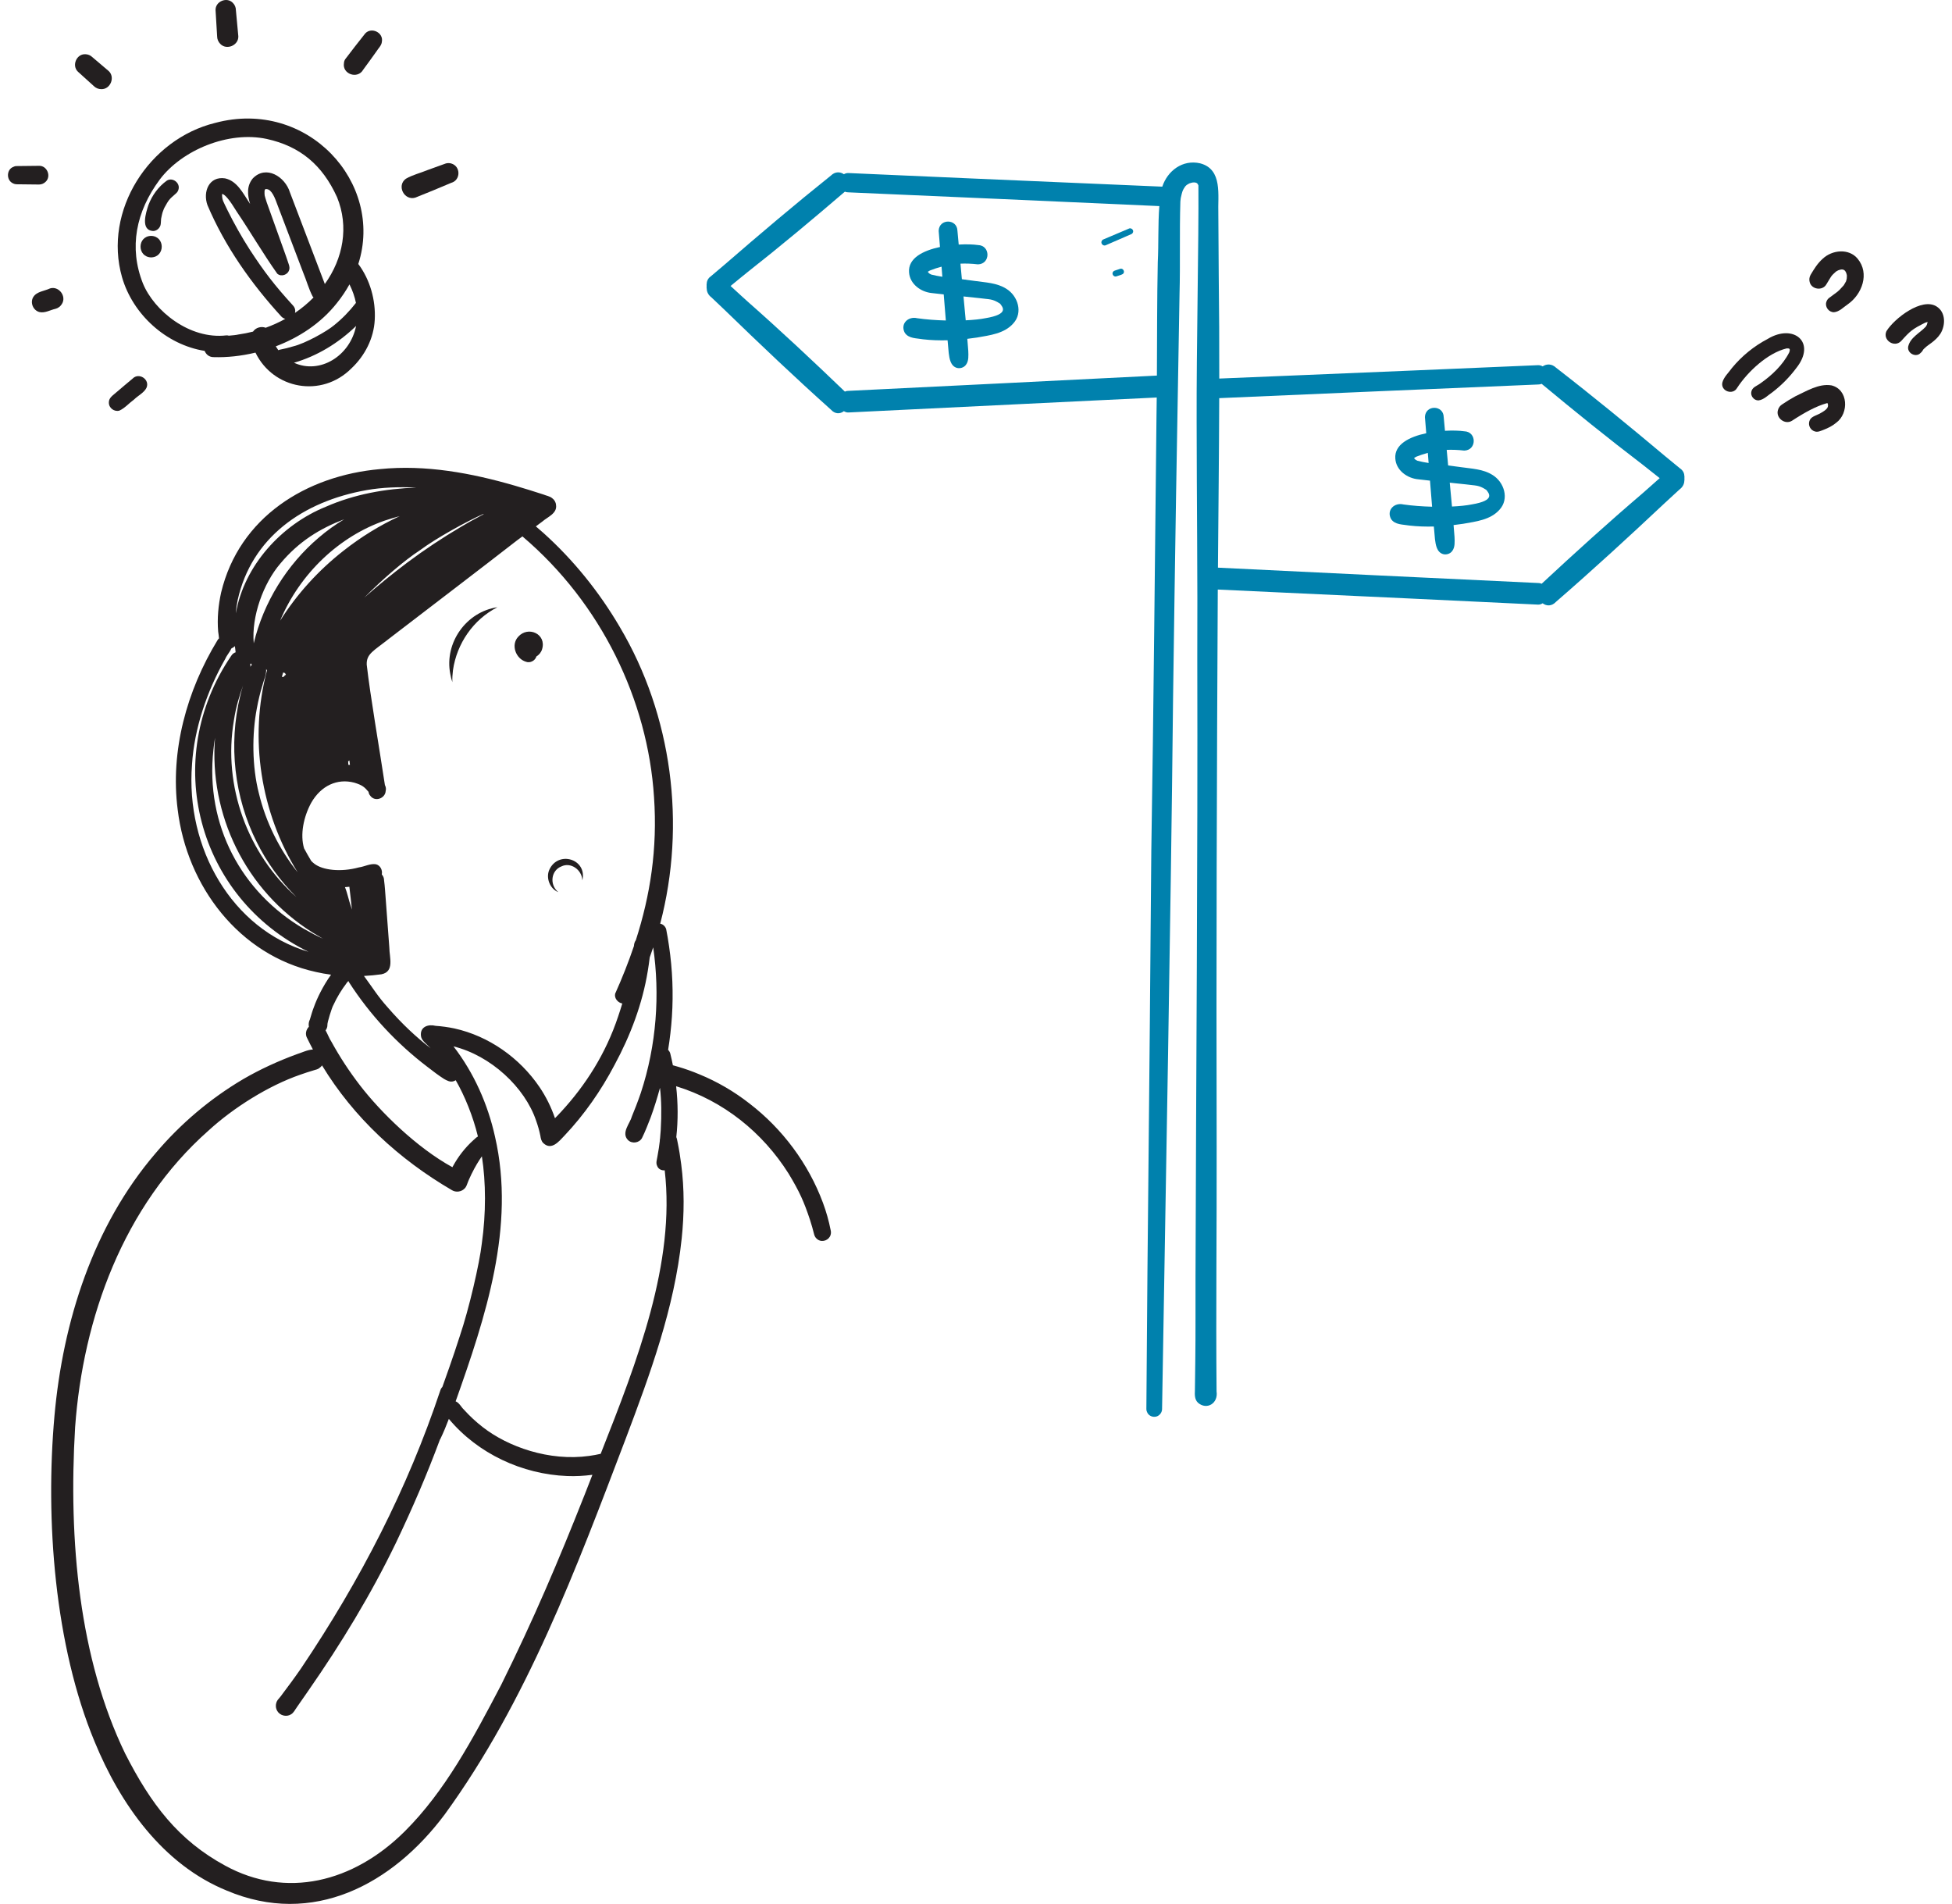 <svg width="161" height="157" viewBox="0 0 161 157" fill="none" xmlns="http://www.w3.org/2000/svg">
<path d="M43.371 54.566C43.72 54.703 44.138 54.487 44.243 54.131C44.462 54.001 44.637 53.791 44.713 53.53C45.092 52.28 43.562 51.585 42.741 52.507C42.12 53.175 42.536 54.312 43.371 54.566Z" fill="#231F20"/>
<path d="M37.309 56.251C37.3 55.924 37.318 55.596 37.36 55.272C37.671 53.073 39.042 51.08 41.029 50.072C38.458 50.449 36.639 53.002 37.137 55.563C37.177 55.796 37.235 56.026 37.309 56.251H37.309Z" fill="#231F20"/>
<path d="M46.044 73.565C45.295 72.942 45.456 71.769 46.308 71.445C47.076 71.066 48.004 71.729 48.032 72.599C48.453 70.822 46.013 70.102 45.295 71.748C45.017 72.421 45.363 73.294 46.044 73.566V73.565Z" fill="#231F20"/>
<path d="M35.303 88.013C35.298 88.009 35.294 88.005 35.29 88.001C35.247 87.969 35.206 87.936 35.163 87.904C35.21 87.94 35.257 87.976 35.303 88.013Z" fill="#231F20"/>
<path d="M67.876 99.184C66.678 95.958 64.543 93.091 61.818 90.998C60.555 90.009 59.158 89.194 57.675 88.587C57.103 88.347 56.517 88.138 55.922 87.964C55.782 87.933 55.641 87.878 55.499 87.844C55.435 87.519 55.365 87.193 55.283 86.872C55.252 86.759 55.188 86.657 55.106 86.575C55.251 85.669 55.359 84.756 55.419 83.84C55.546 81.902 55.465 79.952 55.184 78.031C55.118 77.562 55.038 77.095 54.947 76.63C54.886 76.403 54.688 76.207 54.454 76.169C56.603 67.982 55.442 58.98 51.111 51.688C49.42 48.809 47.3 46.176 44.817 43.945C44.613 43.762 44.405 43.584 44.196 43.406C44.373 43.275 44.55 43.142 44.727 43.011C45.168 42.624 45.977 42.337 45.86 41.631C45.846 41.417 45.718 41.206 45.546 41.084C45.343 40.912 45.056 40.878 44.815 40.775C44.048 40.524 43.277 40.287 42.502 40.059C38.895 39.008 35.109 38.303 31.343 38.683C25.26 39.22 19.734 42.645 18.239 48.857C18.007 49.91 17.904 50.998 17.994 52.075C18.028 52.255 18.039 52.45 18.064 52.641C18.012 52.687 17.966 52.742 17.93 52.809C15.413 56.944 14.029 61.919 14.656 66.765C15.412 73.062 19.716 78.763 26.053 80.15C26.467 80.246 26.885 80.32 27.305 80.375C26.634 81.307 26.142 82.34 25.899 83.022C25.763 83.363 25.666 83.716 25.56 84.067C25.465 84.253 25.437 84.469 25.477 84.666C25.241 84.911 25.138 85.286 25.351 85.642C25.498 85.946 25.652 86.246 25.81 86.543C25.361 86.562 24.854 86.819 24.451 86.941C22.939 87.5 21.465 88.17 20.07 88.981C17.338 90.59 14.882 92.672 12.834 95.096C7.678 101.107 5.188 108.969 4.491 116.77C3.73 125.307 4.497 135.685 7.808 143.632C9.915 148.762 13.422 153.752 18.703 155.902C25.796 158.902 32.36 155.41 36.687 149.612C43.464 140.287 47.529 129.351 51.603 118.652C53.623 113.303 55.627 107.861 56.225 102.137C56.438 100.103 56.451 98.043 56.186 96.012C56.109 95.401 56.012 94.791 55.887 94.187C55.855 94.047 55.839 93.897 55.781 93.767C55.934 92.374 55.924 90.962 55.767 89.573C59.658 90.763 62.905 93.386 65.039 96.772C65.952 98.281 66.309 99.092 66.804 100.578C66.935 100.987 67.055 101.399 67.157 101.815C67.205 101.991 67.323 102.144 67.48 102.236C67.862 102.471 68.398 102.249 68.512 101.815C68.545 101.69 68.545 101.566 68.512 101.44C68.362 100.672 68.149 99.918 67.876 99.184ZM39.855 42.386C39.87 42.389 39.884 42.391 39.899 42.394C39.66 42.522 39.421 42.654 39.183 42.788C38.799 42.984 38.429 43.211 38.055 43.424C36.513 44.332 35.022 45.323 33.588 46.393C32.376 47.308 31.187 48.269 30.045 49.284C31.525 47.787 33.293 46.252 34.646 45.367C36.045 44.333 38.465 43.013 39.855 42.385V42.386ZM28.322 45.422C26.273 47.025 24.492 48.981 23.103 51.185C24.745 47.272 28.001 44.215 31.761 42.92C32.191 42.781 32.588 42.662 32.967 42.561C31.314 43.328 29.751 44.293 28.322 45.422ZM28.863 63.073C28.82 63.069 28.776 63.068 28.732 63.067C28.726 62.973 28.719 62.88 28.714 62.787C28.749 62.76 28.785 62.733 28.82 62.706C28.823 62.743 28.827 62.78 28.83 62.816C28.846 62.899 28.856 62.985 28.863 63.072V63.073ZM21.177 69.441C22.007 71.121 23.125 72.648 24.447 73.972C20.457 70.437 18.35 64.84 19.297 59.376C19.451 58.349 19.735 57.401 20.041 56.547C19.957 56.824 19.88 57.104 19.811 57.385C18.836 61.397 19.321 65.752 21.177 69.442H21.177V69.441ZM20.639 54.748C20.66 54.737 20.68 54.723 20.7 54.71C20.72 54.749 20.744 54.786 20.77 54.821C20.725 54.871 20.682 54.925 20.645 54.984C20.659 54.898 20.655 54.82 20.638 54.747H20.639V54.748ZM21.354 65.428C20.781 63.198 20.779 60.519 21.183 58.42C21.304 57.757 21.463 57.102 21.661 56.458C21.772 56.046 21.978 55.624 21.953 55.193C21.953 55.184 21.949 55.175 21.947 55.166H21.95C21.97 55.209 21.994 55.248 22.022 55.284C20.524 60.865 21.504 67.037 24.549 71.931C23.056 70.053 21.932 67.827 21.355 65.428H21.354ZM23.116 46.48C24.659 44.63 26.416 43.572 28.387 42.821C27.651 43.264 26.951 43.766 26.297 44.327C23.656 46.571 21.735 49.67 20.929 53.048C20.728 50.821 21.732 48.096 23.116 46.479V46.48ZM23.248 55.814C23.28 55.694 23.32 55.575 23.354 55.455C23.4 55.469 23.451 55.484 23.502 55.5C23.527 55.546 23.552 55.593 23.584 55.633C23.507 55.683 23.436 55.745 23.381 55.823C23.337 55.816 23.293 55.814 23.248 55.814ZM19.607 49.464C20.745 44.373 24.923 41.351 30.256 40.412C31.532 40.191 32.909 40.135 34.338 40.208C31.777 40.301 29.245 40.748 26.876 41.787C23.195 43.276 20.137 46.654 19.453 50.574C19.476 50.186 19.528 49.845 19.606 49.464H19.607V49.464ZM15.837 63.033C16.026 60.109 17.031 57.052 18.582 54.325C18.705 54.033 18.959 53.765 19.088 53.47C19.195 53.428 19.292 53.362 19.372 53.28C19.399 53.445 19.414 53.617 19.435 53.789C19.297 53.832 19.166 53.925 19.066 54.087C13.255 62.618 16.281 74.006 25.447 78.489C19.123 76.621 15.291 69.927 15.838 63.033H15.837V63.033ZM25.046 76.583C19.929 73.576 16.92 68.063 17.602 61.832C17.633 61.509 17.677 61.175 17.735 60.835C17.244 67.122 20.196 73.415 25.825 76.925C26.091 77.086 26.361 77.247 26.633 77.404C26.167 77.197 25.698 76.95 25.046 76.584V76.583ZM25.928 71.226C25.834 71.155 25.749 71.076 25.669 70.993C25.461 70.647 25.265 70.301 25.079 69.954C24.742 68.819 25.036 67.37 25.661 66.212C26.481 64.768 27.834 64.177 29.211 64.537C29.892 64.74 30.064 64.908 30.398 65.298C30.401 65.322 30.405 65.347 30.409 65.371C30.431 65.463 30.473 65.545 30.536 65.614C30.936 66.166 31.78 65.831 31.811 65.223C31.85 65.07 31.835 64.901 31.747 64.736C31.253 61.462 30.547 57.438 30.247 54.807C30.218 53.905 30.798 53.692 32.13 52.635C35.424 50.107 39.932 46.674 42.611 44.587C42.771 44.467 42.932 44.348 43.093 44.229C43.102 44.238 43.109 44.249 43.119 44.258C49.573 49.747 53.429 57.712 53.943 65.731C54.238 69.992 53.631 73.844 52.442 77.533C52.337 77.672 52.297 77.838 52.286 78.014C51.838 79.34 51.318 80.648 50.736 81.946C50.655 82.326 50.964 82.684 51.326 82.75C51.221 83.101 51.11 83.449 50.992 83.796C49.961 86.908 48.279 89.507 46.301 91.656C46.13 91.845 45.953 92.028 45.774 92.209C45.465 91.3 45.034 90.432 44.497 89.639C42.862 87.233 40.319 85.433 37.473 84.806C36.964 84.699 36.446 84.628 35.926 84.592C35.324 84.439 34.637 84.665 34.719 85.408C34.749 85.759 35.065 85.99 35.296 86.223C35.371 86.295 35.444 86.369 35.517 86.441C34.333 85.53 33.142 84.419 32.001 83.097C31.17 82.175 30.775 81.506 30.019 80.479C30.5 80.454 30.98 80.408 31.457 80.342C32.556 80.127 32.116 78.947 32.113 78.152C32.013 76.811 31.913 75.47 31.813 74.128C31.772 73.614 31.746 73.099 31.677 72.587C31.679 72.409 31.607 72.236 31.489 72.105C31.566 71.765 31.376 71.36 31.005 71.268C30.533 71.192 30.071 71.463 29.603 71.527C28.087 71.942 26.595 71.749 25.929 71.226H25.928ZM29.026 75.007C28.998 74.919 28.972 74.831 28.945 74.742C28.756 74.228 28.663 73.661 28.451 73.156C28.573 73.148 28.693 73.138 28.815 73.124C28.893 73.75 28.959 74.379 29.026 75.007ZM27.494 82.888C27.793 82.234 28.168 81.614 28.608 81.044C28.57 81.094 28.532 81.142 28.494 81.192C28.561 81.086 28.646 80.99 28.736 80.894C28.748 80.924 28.761 80.956 28.779 80.987C30.514 83.685 32.734 86.067 35.289 88.003C35.725 88.341 36.163 88.678 36.629 88.974C36.862 89.107 37.123 89.249 37.398 89.164C37.467 89.145 37.528 89.113 37.586 89.076C38.33 90.364 39.017 92.058 39.419 93.715C39.22 93.827 39.09 94.001 39.054 94.011C38.368 94.628 37.79 95.371 37.35 96.183C37.337 96.205 37.327 96.228 37.315 96.25C34.353 94.629 31.367 91.678 29.692 89.501C28.817 88.366 28.028 87.164 27.338 85.907C27.153 85.632 27.026 85.27 26.853 84.966C26.951 84.838 27.011 84.681 27.005 84.505C26.977 84.357 27.384 83.054 27.492 82.889L27.494 82.888ZM48.193 123.325C46.057 128.725 44.028 133.506 41.334 138.942C38.979 143.434 36.705 147.709 33.393 151.008C29.133 155.248 23.592 156.593 18.567 153.841C14.71 151.744 12.452 148.786 10.316 144.587C6.54 136.774 5.634 127.098 6.195 117.697C6.844 108.691 10.166 99.446 17.193 93.233C19.27 91.33 22.155 89.524 24.754 88.625C25.126 88.493 25.503 88.37 25.882 88.258C26.052 88.206 26.239 88.176 26.37 88.048C26.448 87.996 26.51 87.93 26.561 87.856C29.17 92.154 32.918 95.603 37.281 98.147C37.605 98.344 38.05 98.285 38.313 98.014C38.477 97.861 38.525 97.644 38.606 97.444C38.651 97.352 38.635 97.339 38.879 96.836C39.209 96.16 39.492 95.716 39.745 95.353C40.081 97.494 40.092 100.053 39.74 102.537C39.556 104.17 38.683 107.943 37.92 110.19C37.647 111.045 37.36 111.894 37.064 112.74C36.873 113.285 36.681 113.828 36.486 114.371C36.412 114.445 36.351 114.541 36.314 114.666C33.618 122.736 29.767 130.243 24.834 137.572C24.294 138.359 23.722 139.124 23.149 139.886C23.113 139.931 23.044 140.016 22.992 140.077C22.732 140.333 22.676 140.766 22.863 141.079C23.078 141.466 23.613 141.607 23.991 141.375C24.23 141.243 24.333 140.983 24.49 140.773C24.808 140.323 25.124 139.87 25.435 139.414C28.135 135.532 30.6 131.486 32.657 127.224C34.041 124.324 35.2 121.63 36.291 118.697C36.299 118.685 36.31 118.675 36.318 118.663C36.58 118.124 36.808 117.567 37.021 117.005C39.409 119.869 43.071 121.571 46.777 121.716C47.474 121.746 48.17 121.705 48.862 121.615C48.637 122.187 48.413 122.758 48.194 123.325H48.193ZM49.543 119.885C49.233 119.955 48.92 120.012 48.605 120.056C45.292 120.52 41.893 119.302 39.819 117.685C39.266 117.255 38.748 116.778 38.278 116.257C38.037 116.037 37.892 115.683 37.582 115.556C40.048 108.604 42.533 101.156 40.831 93.745C40.238 91.054 39.09 88.472 37.405 86.288C40.471 87.041 43.291 89.657 44.22 92.416C44.365 92.821 44.483 93.235 44.568 93.656C44.604 93.878 44.646 94.109 44.819 94.268C45.489 94.895 46.102 94.124 46.559 93.644C48.201 91.909 49.576 89.929 50.688 87.814C51.998 85.392 52.988 82.785 53.43 80.059C53.493 79.689 53.544 79.319 53.589 78.947C53.689 78.673 53.784 78.398 53.876 78.121C54.435 81.989 54.161 86.155 52.855 90.12C52.612 90.831 52.339 91.531 52.052 92.225L52.127 92.048C51.945 92.665 51.229 93.408 51.785 93.999C52.109 94.338 52.722 94.261 52.95 93.848C53.224 93.295 53.443 92.717 53.668 92.143C53.96 91.341 54.213 90.526 54.436 89.703C54.557 90.775 54.572 91.862 54.496 93.2C54.475 93.482 54.457 93.7 54.44 93.886C54.423 93.951 54.416 94.021 54.419 94.093C54.378 94.491 54.328 94.781 54.22 95.39C54.183 95.632 54.081 95.901 54.198 96.132C54.295 96.41 54.566 96.53 54.825 96.507C55.712 104.129 52.584 112.189 49.544 119.884H49.543V119.885Z" fill="#231F20"/>
<path d="M138.92 39.203C138.909 38.955 138.744 38.731 138.537 38.6C138.142 38.276 137.749 37.95 137.353 37.628C134.391 35.142 131.401 32.69 128.345 30.323C127.981 29.976 127.55 30.001 127.238 30.211C127.126 30.149 127.001 30.111 126.867 30.113C119.926 30.412 112.985 30.704 106.043 30.99C104.217 31.066 102.391 31.142 100.565 31.217C100.569 28.408 100.558 25.599 100.521 22.79C100.509 21.067 100.494 19.343 100.488 17.62C100.432 16.127 100.867 13.961 98.99 13.469C97.547 13.134 96.301 14.077 95.865 15.391C95.843 15.389 95.821 15.389 95.798 15.389C93.907 15.309 92.016 15.227 90.125 15.146C83.404 14.86 76.683 14.568 69.962 14.269C69.833 14.267 69.712 14.305 69.604 14.367C69.301 14.157 68.884 14.131 68.532 14.479C65.572 16.846 62.678 19.298 59.81 21.784C59.426 22.105 59.045 22.432 58.663 22.756C58.463 22.887 58.303 23.11 58.292 23.359C58.277 23.436 58.275 23.511 58.283 23.583C58.275 23.664 58.277 23.748 58.292 23.834C58.304 24.112 58.463 24.363 58.663 24.509C59.045 24.872 59.426 25.237 59.81 25.598C62.678 28.382 65.572 31.128 68.532 33.779C68.884 34.169 69.302 34.14 69.604 33.906C69.712 33.974 69.833 34.017 69.962 34.014C76.683 33.681 83.404 33.354 90.125 33.032C91.886 32.948 93.647 32.863 95.407 32.779C95.401 33.311 95.394 33.843 95.386 34.376C95.254 46.323 95.153 58.271 94.959 70.218C94.886 79.601 94.797 88.983 94.705 98.366C94.657 102.618 94.623 106.87 94.591 111.123C94.578 112.81 94.565 114.498 94.552 116.186C94.548 116.275 94.567 116.359 94.608 116.436C94.712 116.735 95.07 116.897 95.371 116.812C95.645 116.739 95.85 116.469 95.847 116.186C96.167 96.611 96.549 77.037 96.756 57.461C96.905 46.39 97.085 35.319 97.287 24.251C97.356 21.708 97.278 19.161 97.356 16.619C97.363 16.535 97.373 16.452 97.383 16.369C97.386 16.348 97.39 16.325 97.395 16.299C97.506 15.809 97.538 15.728 97.635 15.56C97.671 15.497 97.713 15.438 97.753 15.379C97.767 15.364 97.779 15.348 97.793 15.333C97.821 15.303 97.853 15.275 97.885 15.248C97.956 15.203 98.036 15.158 98.087 15.129C98.176 15.096 98.268 15.07 98.362 15.051C98.403 15.049 98.442 15.043 98.483 15.043C98.511 15.043 98.539 15.048 98.568 15.05C98.6 15.057 98.634 15.062 98.666 15.073C98.688 15.085 98.707 15.099 98.728 15.112C98.748 15.13 98.767 15.148 98.785 15.168C98.808 15.207 98.828 15.249 98.845 15.291C98.88 19.774 98.678 28.695 98.698 34.751C98.703 41.239 98.786 47.727 98.751 54.215C98.797 71.247 98.653 88.278 98.605 105.309C98.598 107.607 98.617 109.905 98.587 112.203C98.577 113.014 98.567 113.825 98.556 114.636C98.538 115.004 98.524 115.406 98.814 115.677C99.532 116.296 100.493 115.73 100.342 114.738C100.282 108.013 100.364 101.289 100.349 94.564C100.308 79.248 100.363 63.932 100.442 48.615C102.309 48.702 104.175 48.789 106.042 48.876C112.984 49.197 119.925 49.523 126.866 49.858C127 49.86 127.126 49.818 127.237 49.749C127.549 49.983 127.98 50.013 128.344 49.623C131.401 46.971 134.391 44.225 137.352 41.442C137.749 41.081 138.142 40.715 138.536 40.352C138.743 40.205 138.908 39.955 138.92 39.677C138.935 39.592 138.937 39.507 138.93 39.426C138.937 39.354 138.936 39.279 138.92 39.203H138.92V39.203ZM69.962 32.231C69.865 32.228 69.772 32.251 69.684 32.292C67.046 29.758 64.381 27.262 61.653 24.857C61.559 24.782 60.836 24.109 60.257 23.582C60.836 23.112 61.558 22.512 61.653 22.444C64.381 20.297 67.047 18.068 69.684 15.806C69.772 15.842 69.865 15.863 69.962 15.86C78.516 16.228 87.068 16.613 95.621 16.995C95.503 18.53 95.57 20.081 95.493 21.618C95.428 24.736 95.439 27.853 95.421 30.971C86.935 31.396 78.448 31.822 69.962 32.232H69.962V32.231ZM127.154 48.137C127.064 48.096 126.967 48.073 126.867 48.076C118.063 47.665 109.26 47.237 100.456 46.81C100.494 42.15 100.545 37.491 100.561 32.832C109.329 32.452 118.097 32.072 126.866 31.706C126.967 31.709 127.063 31.688 127.154 31.652C129.879 33.915 132.632 36.143 135.449 38.289C135.546 38.358 136.291 38.958 136.89 39.428C136.292 39.955 135.546 40.627 135.449 40.703C132.632 43.108 129.879 45.603 127.154 48.138H127.154V48.137Z" fill="#0081AD"/>
<path d="M123.113 39.173C122.329 38.67 121.37 38.651 120.477 38.519C120.115 38.465 119.77 38.421 119.442 38.381C119.402 37.954 119.363 37.525 119.324 37.098C119.742 37.079 120.221 37.092 120.769 37.156C121.814 37.132 121.814 35.592 120.769 35.564C120.385 35.508 119.814 35.487 119.181 35.524C119.147 35.147 119.111 34.772 119.077 34.395C119.054 33.377 117.556 33.37 117.528 34.395C117.565 34.838 117.6 35.281 117.636 35.725C116.239 36.02 114.994 36.647 115.085 37.814C115.148 38.786 116.069 39.444 116.982 39.525C117.303 39.564 117.624 39.599 117.945 39.634C118.001 40.352 118.058 41.069 118.119 41.785C117.31 41.764 116.485 41.703 115.756 41.598C115.009 41.418 114.348 42.056 114.726 42.786C115.043 43.292 115.722 43.242 116.244 43.337C116.915 43.414 117.589 43.435 118.263 43.417C118.294 43.766 118.322 44.114 118.356 44.464C118.416 44.931 118.503 45.536 119.024 45.692C119.295 45.769 119.62 45.666 119.782 45.432C120.021 45.118 119.982 44.663 119.969 44.287C119.943 43.958 119.917 43.627 119.89 43.298C120.155 43.267 120.42 43.233 120.685 43.192C121.734 43.004 122.942 42.874 123.686 42.023C124.497 41.137 124.067 39.765 123.115 39.174L123.113 39.173ZM116.918 37.996C116.909 37.992 116.899 37.989 116.89 37.985C116.841 37.962 116.795 37.935 116.749 37.906C116.721 37.881 116.694 37.854 116.669 37.826C116.659 37.809 116.646 37.788 116.634 37.765C116.675 37.738 116.739 37.698 116.802 37.665C117.117 37.539 117.439 37.433 117.766 37.346C117.788 37.624 117.809 37.901 117.831 38.179C117.508 38.129 117.203 38.072 116.917 37.996H116.918V37.996ZM121.389 41.595C120.968 41.681 120.398 41.74 119.759 41.77C119.697 41.114 119.636 40.459 119.575 39.803C120.014 39.848 120.453 39.893 120.891 39.941C121.744 40.06 121.943 39.975 122.592 40.399C122.815 40.688 123.355 41.268 121.39 41.595H121.389Z" fill="#0081AD"/>
<path d="M83.007 23.816C82.222 23.313 81.264 23.294 80.37 23.163C80.008 23.108 79.664 23.064 79.335 23.024C79.295 22.597 79.257 22.169 79.218 21.741C79.636 21.722 80.114 21.735 80.662 21.799C81.707 21.775 81.707 20.235 80.662 20.207C80.278 20.151 79.707 20.13 79.074 20.167C79.04 19.79 79.004 19.415 78.97 19.038C78.947 18.02 77.449 18.013 77.421 19.038C77.459 19.481 77.493 19.924 77.529 20.368C76.132 20.663 74.887 21.29 74.978 22.457C75.041 23.429 75.962 24.087 76.876 24.168C77.196 24.207 77.517 24.242 77.838 24.277C77.895 24.995 77.951 25.712 78.012 26.428C77.203 26.407 76.378 26.346 75.65 26.241C74.902 26.061 74.241 26.699 74.619 27.429C74.936 27.935 75.615 27.884 76.137 27.98C76.808 28.057 77.482 28.078 78.156 28.06C78.188 28.409 78.216 28.758 78.25 29.107C78.309 29.574 78.396 30.179 78.917 30.335C79.189 30.413 79.513 30.309 79.676 30.075C79.914 29.761 79.875 29.306 79.862 28.93C79.836 28.601 79.81 28.27 79.784 27.941C80.049 27.91 80.314 27.876 80.578 27.835C81.627 27.647 82.836 27.517 83.579 26.666C84.391 25.78 83.961 24.408 83.008 23.817L83.007 23.816ZM76.811 22.639C76.802 22.635 76.793 22.632 76.783 22.628C76.735 22.605 76.688 22.578 76.642 22.549C76.614 22.524 76.588 22.497 76.562 22.469C76.552 22.452 76.539 22.431 76.527 22.408C76.568 22.381 76.633 22.341 76.696 22.308C77.01 22.182 77.332 22.076 77.659 21.99C77.681 22.267 77.703 22.544 77.724 22.822C77.402 22.772 77.097 22.715 76.81 22.64H76.811V22.639ZM81.282 26.238C80.861 26.324 80.291 26.383 79.652 26.413C79.591 25.757 79.529 25.102 79.468 24.446C79.907 24.491 80.346 24.536 80.784 24.584C81.638 24.703 81.836 24.618 82.486 25.042C82.708 25.331 83.249 25.911 81.283 26.238H81.282Z" fill="#0081AD"/>
<path d="M148.169 30.336C149.843 28.213 147.92 26.66 145.801 27.947C144.675 28.535 143.668 29.355 142.858 30.335C142.584 30.729 142.166 31.091 142.054 31.567C141.929 32.266 142.932 32.607 143.274 31.99C144.156 30.637 145.801 29.108 147.356 28.731C147.397 28.729 147.447 28.728 147.492 28.729C147.514 28.734 147.539 28.741 147.566 28.749C147.571 28.752 147.578 28.757 147.584 28.76C147.587 28.763 147.589 28.765 147.591 28.768C147.598 28.779 147.604 28.791 147.611 28.802C147.614 28.815 147.616 28.826 147.619 28.839C147.619 28.866 147.616 28.892 147.615 28.919C147.61 28.94 147.604 28.966 147.594 28.998C147.586 29.023 147.579 29.045 147.572 29.065C147.032 30.12 146.113 30.974 145.205 31.606C144.947 31.809 144.552 31.908 144.459 32.261C144.348 32.63 144.653 33.023 145.035 33.019C145.484 32.967 145.826 32.582 146.191 32.343C146.939 31.77 147.606 31.092 148.168 30.336H148.169Z" fill="#231F20"/>
<path d="M151.04 31.776C150.014 31.61 148.981 32.263 148.077 32.681C147.71 32.882 147.353 33.1 147.007 33.336C146.832 33.438 146.7 33.61 146.646 33.807C146.444 34.458 147.223 35.06 147.8 34.696C148.912 33.972 149.796 33.501 150.653 33.254C150.682 33.252 150.712 33.251 150.741 33.252C150.742 33.252 150.743 33.252 150.744 33.253C150.823 33.539 150.802 33.728 150.068 34.119C149.756 34.286 149.321 34.361 149.228 34.76C149.134 35.11 149.343 35.481 149.692 35.578C149.939 35.655 150.174 35.531 150.401 35.446C150.777 35.301 151.143 35.122 151.452 34.858C152.517 34.081 152.454 32.099 151.04 31.774V31.776Z" fill="#231F20"/>
<path d="M150.338 21.335C149.918 21.704 149.618 22.188 149.336 22.667C149.234 22.841 149.206 23.058 149.26 23.253C149.412 23.885 150.336 24.006 150.646 23.434C151.069 22.755 150.969 22.812 151.424 22.398C151.49 22.358 151.562 22.318 151.608 22.294C151.69 22.263 151.774 22.239 151.86 22.222C151.898 22.22 151.936 22.22 151.973 22.222C152.008 22.23 152.041 22.242 152.075 22.254C152.093 22.264 152.108 22.272 152.121 22.28C152.147 22.305 152.173 22.33 152.197 22.357C152.228 22.404 152.253 22.454 152.276 22.504C152.329 22.718 152.344 22.616 152.318 22.984C152.232 23.277 152.328 23.092 152.089 23.497C152.078 23.512 152.069 23.525 152.061 23.537C151.54 24.133 151.495 24.084 150.934 24.517C150.787 24.604 150.676 24.747 150.631 24.912C150.51 25.319 150.845 25.753 151.266 25.747C151.71 25.709 152.048 25.331 152.404 25.092C153.587 24.268 154.218 22.553 153.224 21.343C152.502 20.457 151.117 20.601 150.338 21.335V21.335Z" fill="#231F20"/>
<path d="M159.744 25.282C158.523 24.48 156.227 26.275 155.593 27.308C155.255 28.043 156.242 28.701 156.804 28.126C157.568 27.272 157.743 27.134 158.784 26.612C158.797 26.606 158.805 26.604 158.814 26.599C158.873 26.58 158.937 26.563 158.986 26.55V26.567C158.971 26.643 158.951 26.717 158.924 26.79C158.903 26.829 158.876 26.879 158.846 26.924C158.845 26.926 158.844 26.927 158.842 26.93C158.837 26.936 158.832 26.942 158.827 26.947C158.341 27.467 157.557 27.826 157.388 28.573C157.288 29.066 157.891 29.454 158.309 29.192C158.704 28.864 158.471 28.942 158.772 28.686C158.998 28.441 159.633 28.149 160.046 27.517C160.474 26.825 160.491 25.759 159.743 25.283L159.744 25.282Z" fill="#231F20"/>
<path d="M16.879 28.936C16.994 29.225 17.254 29.456 17.63 29.45C18.711 29.484 19.888 29.362 21.071 29.077C22.535 32.097 26.522 32.843 28.985 30.377C30.092 29.336 30.831 27.904 30.909 26.374C30.999 24.763 30.524 23.064 29.553 21.769C31.7 15.079 25.366 8.101 17.754 10.133C12.309 11.463 8.495 17.36 10.065 22.858C10.954 25.941 13.722 28.435 16.879 28.935V28.936ZM24.248 29.912C26.155 29.361 27.9 28.296 29.33 26.919C29.344 26.905 29.357 26.89 29.371 26.875C28.873 29.369 26.369 30.889 24.248 29.912ZM29.357 24.977C29.352 24.983 29.348 24.99 29.343 24.996C28.814 25.677 28.208 26.3 27.533 26.837C26.976 27.31 25.187 28.321 24.18 28.562C23.809 28.676 23.433 28.769 23.051 28.842C23.018 28.851 22.987 28.865 22.956 28.878C22.857 28.732 22.792 28.636 22.746 28.56C24.653 27.837 26.465 26.666 27.792 24.985C28.195 24.483 28.537 23.97 28.824 23.45C29.087 23.973 29.258 24.484 29.358 24.978H29.357V24.977ZM23.757 21.617C23.655 21.303 23.542 20.993 23.431 20.682C22.953 19.348 22.478 18.014 21.997 16.68C21.805 16.054 21.814 16.166 21.819 15.746C21.827 15.713 21.835 15.68 21.846 15.648C21.851 15.64 21.856 15.632 21.861 15.624C21.866 15.619 21.871 15.614 21.877 15.609C21.882 15.606 21.89 15.602 21.895 15.599C21.901 15.597 21.903 15.596 21.909 15.595C21.918 15.593 21.922 15.592 21.929 15.591C21.957 15.59 21.984 15.591 22.012 15.592C22.049 15.601 22.083 15.611 22.111 15.62C22.139 15.634 22.167 15.647 22.194 15.662C22.218 15.677 22.241 15.694 22.265 15.711C22.655 16.074 22.801 16.737 23.227 17.795C23.818 19.349 24.408 20.903 24.999 22.457C25.276 23.111 25.46 23.823 25.788 24.447C25.809 24.478 25.837 24.503 25.862 24.529C25.405 24.995 24.891 25.423 24.327 25.805C24.384 25.606 24.345 25.379 24.155 25.179C22.651 23.53 21.814 22.445 20.601 20.587C19.929 19.538 19.316 18.451 18.764 17.335C18.407 16.578 18.321 16.533 18.315 16.034C18.319 16.018 18.323 16.004 18.326 15.992C18.556 16.032 18.928 16.474 19.532 17.46C20.669 19.143 21.701 20.923 22.871 22.571C23.197 22.855 23.75 22.66 23.854 22.245C23.922 22.029 23.823 21.822 23.757 21.619V21.617ZM13.169 14.815C15.006 12.366 18.853 10.775 22.009 11.46C24.728 12.057 26.583 13.58 27.799 16.259C28.794 18.692 28.307 21.306 26.792 23.421C26.363 22.297 25.936 21.173 25.508 20.049C24.974 18.654 24.449 17.256 23.913 15.863C23.518 14.569 21.939 13.573 20.846 14.717C20.332 15.346 20.407 16.087 20.628 16.815C20.601 16.773 20.573 16.729 20.545 16.687C20.033 15.916 19.548 14.921 18.562 14.708C17.239 14.508 16.714 15.818 17.113 16.92C18.555 20.323 20.731 23.4 23.219 26.116C23.319 26.213 23.425 26.266 23.532 26.293C23.024 26.575 22.484 26.822 21.914 27.027C21.552 26.888 21.094 27.006 20.87 27.345C20.473 27.445 20.065 27.528 19.646 27.586C19.503 27.624 19.208 27.653 18.874 27.681C18.813 27.662 18.747 27.652 18.678 27.655C15.633 28.018 12.705 25.618 11.789 23.374C10.617 20.419 11.212 17.457 13.169 14.816V14.815Z" fill="#231F20"/>
<path d="M12.613 19.051C12.905 19.055 13.169 18.835 13.243 18.555C13.279 18.386 13.268 18.211 13.288 18.039C13.313 17.91 13.39 17.52 13.442 17.42C13.465 17.354 13.49 17.288 13.517 17.223C13.532 17.19 13.55 17.152 13.568 17.113C13.925 16.481 13.914 16.475 14.477 15.984C14.591 15.895 14.682 15.777 14.719 15.634C14.887 15.092 14.24 14.592 13.759 14.895C13.071 15.39 12.547 16.1 12.248 16.893C12.036 17.526 11.568 18.973 12.613 19.05V19.051Z" fill="#231F20"/>
<path d="M12.466 21.226C13.633 21.197 13.63 19.483 12.466 19.451C11.3 19.48 11.302 21.193 12.466 21.226Z" fill="#231F20"/>
<path d="M8.979 33.197C8.969 33.64 9.425 33.981 9.847 33.86C10.299 33.655 10.642 33.245 11.045 32.955C11.36 32.639 11.88 32.386 12.076 31.991C12.394 31.299 11.465 30.681 10.937 31.221C10.501 31.589 10.06 31.951 9.629 32.324C9.363 32.572 8.964 32.782 8.978 33.197H8.979Z" fill="#231F20"/>
<path d="M5.107 25.064C5.509 24.425 4.846 23.56 4.125 23.784C3.666 24.005 3.036 24.029 2.745 24.494C2.463 24.953 2.731 25.595 3.248 25.732C3.706 25.84 4.147 25.558 4.588 25.463C4.804 25.404 4.994 25.257 5.107 25.063V25.064Z" fill="#231F20"/>
<path d="M34.249 16.299C35.244 15.909 36.228 15.493 37.212 15.079C38.013 14.861 38.011 13.702 37.212 13.479C37.066 13.44 36.919 13.44 36.772 13.479L35.272 14.02C34.68 14.268 34.023 14.418 33.475 14.741C32.697 15.303 33.333 16.562 34.249 16.299Z" fill="#231F20"/>
<path d="M29.953 5.752C30.315 5.252 30.686 4.758 31.039 4.252C31.197 3.986 31.476 3.757 31.498 3.435C31.637 2.689 30.646 2.205 30.128 2.753C29.564 3.454 29.018 4.169 28.471 4.885C28.409 4.984 28.375 5.09 28.369 5.204C28.214 6.116 29.499 6.551 29.953 5.753V5.752Z" fill="#231F20"/>
<path d="M18.164 3.614C18.678 4.165 19.682 3.749 19.657 2.994C19.59 2.275 19.523 1.556 19.456 0.837C19.458 0.616 19.366 0.398 19.21 0.242C18.718 -0.286 17.756 0.113 17.779 0.837C17.823 1.555 17.866 2.274 17.909 2.994C17.907 3.224 18.003 3.451 18.164 3.614Z" fill="#231F20"/>
<path d="M7.737 7.097C7.898 7.259 8.124 7.354 8.353 7.352C9.103 7.379 9.517 6.375 8.969 5.861L7.624 4.719C7.468 4.562 7.249 4.47 7.028 4.471C6.301 4.445 5.901 5.417 6.431 5.915C6.867 6.308 7.302 6.702 7.737 7.096V7.097Z" fill="#231F20"/>
<path d="M3.765 14.99C4.249 14.537 3.883 13.652 3.221 13.674C2.615 13.681 2.007 13.687 1.4 13.694C1.298 13.689 1.201 13.711 1.111 13.758C0.544 13.956 0.504 14.81 1.022 15.094C1.139 15.162 1.265 15.196 1.4 15.196C2.007 15.203 2.615 15.209 3.221 15.216C3.424 15.217 3.622 15.133 3.765 14.99Z" fill="#231F20"/>
<path d="M93.087 18.862C92.537 19.095 91.987 19.329 91.437 19.561C91.282 19.627 91.126 19.693 90.971 19.759C90.94 19.775 90.916 19.798 90.898 19.826C90.719 20.043 90.993 20.353 91.233 20.209C91.781 19.972 92.328 19.733 92.874 19.496C93.029 19.428 93.183 19.361 93.339 19.294C93.395 19.261 93.437 19.207 93.454 19.144C93.518 18.937 93.27 18.746 93.087 18.861V18.862Z" fill="#0081AD"/>
<path d="M92.393 22.165C92.243 22.215 92.092 22.265 91.941 22.316C91.88 22.333 91.826 22.375 91.794 22.429C91.68 22.61 91.868 22.856 92.072 22.792C92.247 22.722 92.446 22.691 92.608 22.597C92.824 22.444 92.646 22.089 92.393 22.165Z" fill="#0081AD"/>
</svg>
